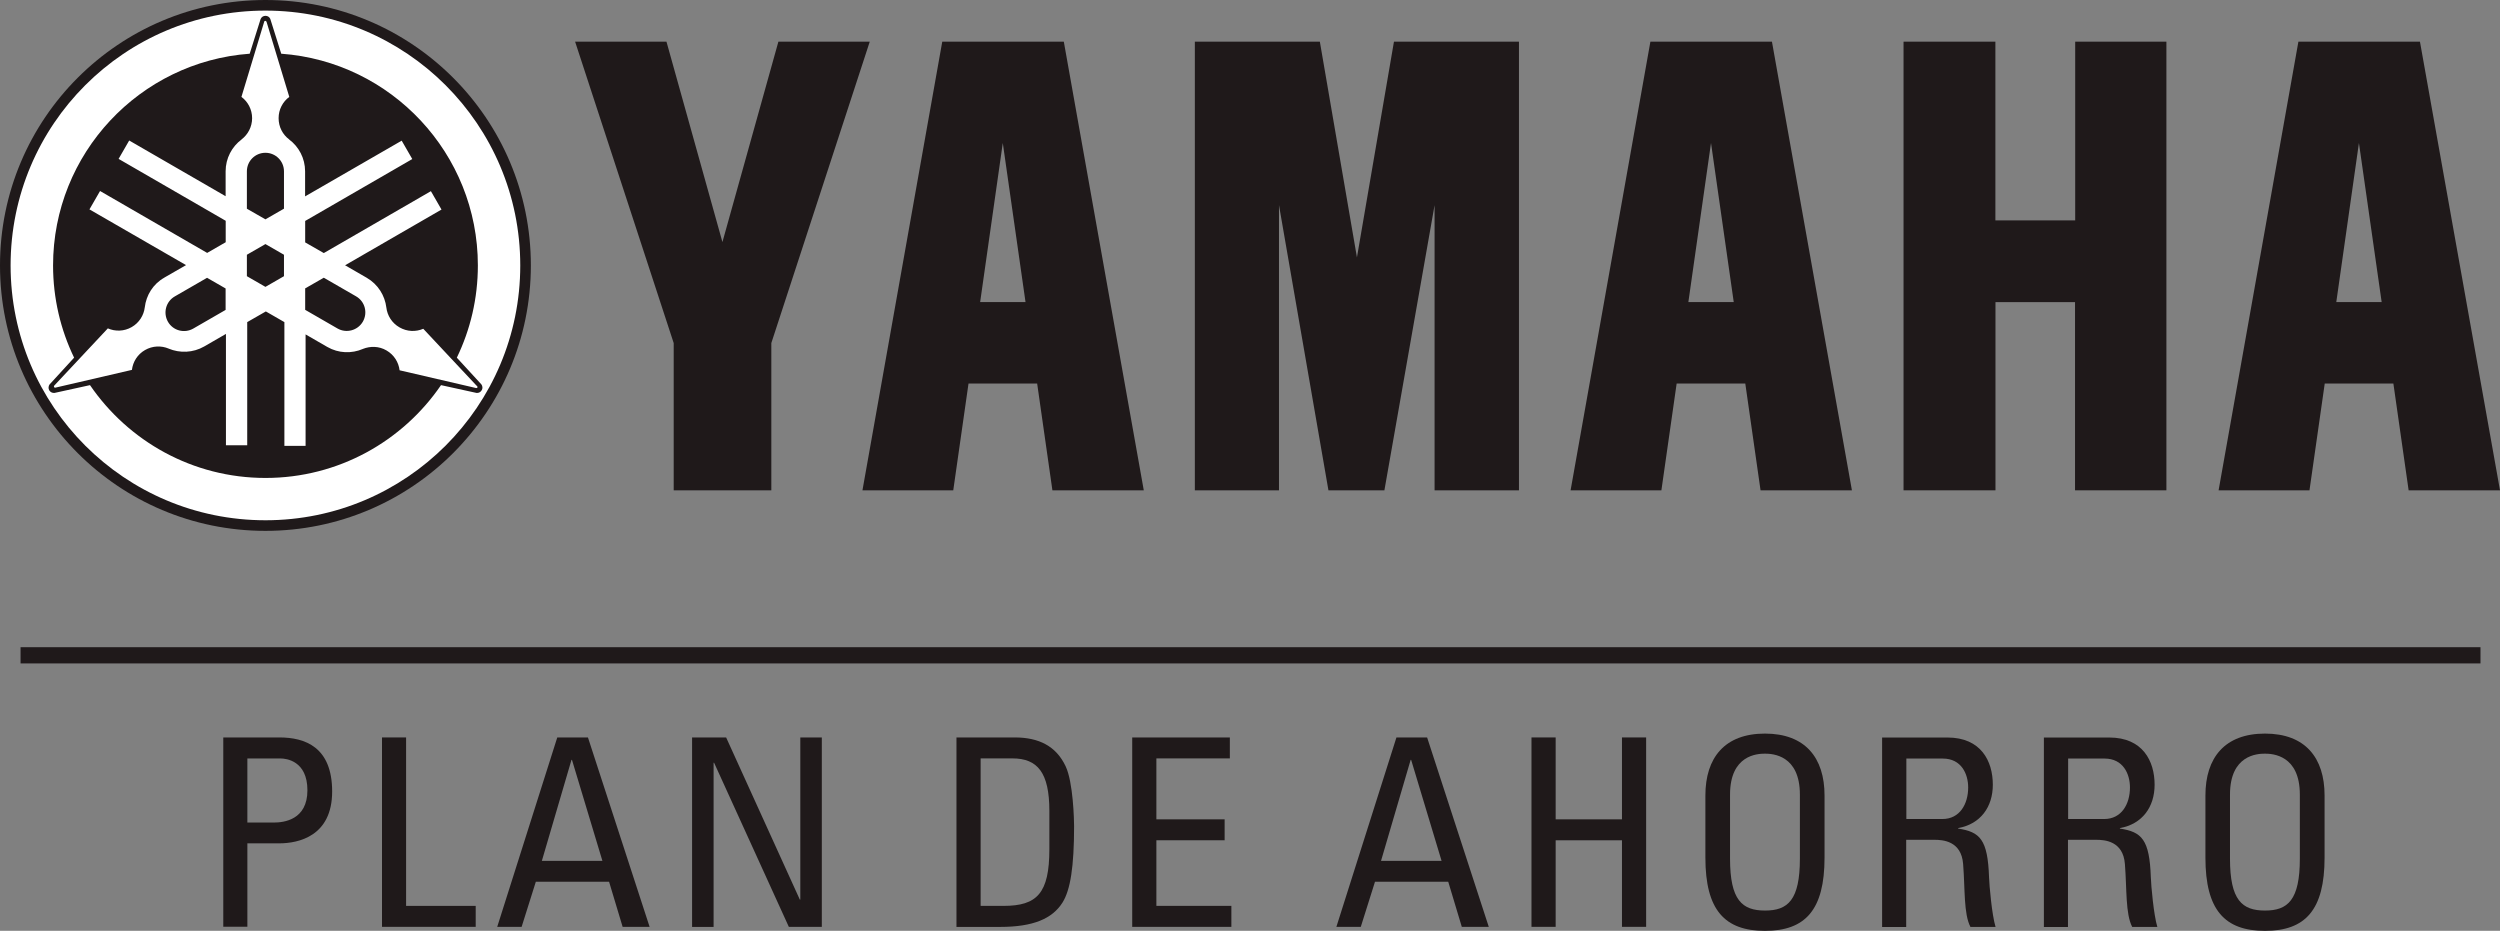 <svg xmlns="http://www.w3.org/2000/svg" id="Capa_2" data-name="Capa 2" viewBox="0 0 311.38 115.93"><rect x="0" y="0" width="311.38" height="115.93" fill="#808080" stroke="none"/><defs><style>      .cls-1 {        fill: #1f191a;      }      .cls-2 {        fill: #fff;      }    </style></defs><g id="Capa_1-2" data-name="Capa 1"><g><g><g><polygon class="cls-1" points="237.09 5.19 237.09 61.07 248.54 61.07 248.54 37.63 258.45 37.63 258.45 61.07 269.83 61.07 269.83 5.19 258.47 5.19 258.47 27.45 248.53 27.45 248.53 5.19 237.09 5.19"></polygon><polygon class="cls-1" points="148.82 5.19 148.82 61.07 159.3 61.07 159.3 25.55 165.46 61.07 172.43 61.07 178.68 25.55 178.68 61.07 189.19 61.07 189.19 5.19 173.62 5.19 169.01 32.06 164.39 5.19 148.82 5.19"></polygon><polygon class="cls-1" points="83.01 5.19 89.98 30.15 96.95 5.19 108.33 5.19 96.07 42.73 96.07 61.07 83.91 61.07 83.91 42.73 71.63 5.19 83.01 5.19"></polygon><path class="cls-1" d="m132.5,5.19h-15.14l-9.94,55.88h11.31l1.9-13.3h8.55l1.9,13.3h11.38l-9.96-55.88Zm-7.6,12.62l2.83,19.81h-5.65l2.82-19.81Z"></path><path class="cls-1" d="m220.7,5.19h-15.14l-9.94,55.88h11.31l1.9-13.3h8.55l1.9,13.3h11.38l-9.96-55.88Zm-7.59,12.62l2.83,19.81h-5.65l2.82-19.81Z"></path><path class="cls-1" d="m301.41,5.19h-15.14l-9.94,55.88h11.32l1.9-13.3h8.55l1.9,13.3h11.38l-9.97-55.88Zm-7.6,12.62l2.83,19.81h-5.65l2.82-19.81Z"></path></g><g><path class="cls-1" d="m0,33.06C0,14.8,14.8,0,33.06,0s33.06,14.8,33.06,33.06-14.8,33.06-33.06,33.06S0,51.32,0,33.06Z"></path><path class="cls-2" d="m33.06,64.8c17.53,0,31.74-14.21,31.74-31.74S50.59,1.32,33.06,1.32,1.32,15.53,1.32,33.06s14.21,31.74,31.74,31.74Z"></path><path class="cls-1" d="m59.99,48.61c-.13.24-.39.36-.64.33l-4.42-.97c-4.77,6.97-12.77,11.56-21.86,11.56s-17.09-4.59-21.86-11.56l-4.42.97c-.25.03-.52-.09-.66-.33-.13-.24-.1-.52.04-.72l3.06-3.34c-1.68-3.48-2.62-7.38-2.62-11.49,0-13.94,10.8-25.37,24.49-26.37l1.36-4.32c.1-.24.33-.4.61-.4.27,0,.51.16.6.4l1.36,4.32c13.69,1,24.49,12.43,24.49,26.37,0,4.12-.94,8.01-2.62,11.49l3.06,3.33c.15.21.18.49.04.73Zm-.61-.55l-6.66-7.11c-.93.4-2.02.37-2.97-.18-.94-.54-1.51-1.47-1.63-2.47h0c-.18-1.48-1.03-2.88-2.44-3.7l-2.7-1.56,12.01-6.94-1.32-2.29-13.34,7.71-2.32-1.33v-2.67l13.34-7.71-1.32-2.29-12.03,6.94v-3.12c0-1.62-.78-3.07-1.99-3.97h.01c-.81-.6-1.32-1.56-1.32-2.65s.52-2.05,1.33-2.65h0l-2.82-9.31c-.01-.07-.07-.16-.16-.16s-.16.07-.16.16l-2.82,9.31c.81.6,1.33,1.57,1.33,2.65s-.52,2.04-1.32,2.65h.01c-1.21.9-1.99,2.35-1.99,3.97v3.1l-12.01-6.94-1.32,2.29,13.34,7.71v2.67l-2.31,1.33-13.34-7.71-1.32,2.29,12.03,6.94-2.71,1.56h.01c-1.41.79-2.26,2.19-2.44,3.7h0c-.12.99-.69,1.92-1.63,2.46-.94.54-2.04.57-2.97.16h0l-6.64,7.09c-.06.04-.1.15-.06.22.04.07.15.1.22.06l9.48-2.2c.12-1,.69-1.93,1.63-2.47.94-.54,2.02-.57,2.95-.18h-.01c1.39.58,3.03.54,4.44-.27l2.7-1.56v13.87h2.65v-15.34l2.32-1.33,2.31,1.33v15.41h2.64v-13.88l2.7,1.56c1.41.81,3.04.85,4.44.25h-.01c.93-.37,2.02-.36,2.95.19.94.54,1.51,1.48,1.63,2.47h0l9.48,2.2c.07.03.18.01.22-.06.01-.07-.02-.18-.09-.22Zm-24.01-13.66v-2.67l-2.31-1.33-2.31,1.33v2.67l2.31,1.33,2.31-1.33Zm-4.63-8.41l2.32,1.33,2.31-1.33v-4.65c0-1.27-1.03-2.31-2.31-2.31s-2.31,1.03-2.31,2.31v4.65h-.01Zm-2.64,12.61v-2.67l-2.31-1.33-4.02,2.32c-1.11.64-1.48,2.05-.85,3.16.64,1.11,2.05,1.48,3.16.84l4.02-2.32Zm16.25-1.69l-4.02-2.32-2.32,1.33v2.67l4.02,2.32c1.11.64,2.52.25,3.16-.84.64-1.11.27-2.52-.84-3.16Zm-18.97,6.31h0s.01,0,.01-.01h-.01Z"></path></g></g><g><path class="cls-1" d="m27.81,115.45v-23.6h6.99c3.16,0,6.57,1.17,6.57,6.73s-4.18,6.46-6.6,6.46h-3.96v10.39h-3Zm3-13h3.3c1.24,0,4.18-.33,4.18-4.02s-2.68-3.96-3.33-3.96h-4.15v7.98Z"></path><path class="cls-1" d="m47.58,115.45v-23.6h3v20.98h8.67v2.61h-11.67Z"></path><path class="cls-1" d="m69.41,91.85h3.82l7.68,23.59h-3.36l-1.69-5.62h-9.12l-1.77,5.62h-3.04l7.48-23.59Zm1.83,2.79h-.06l-3.69,12.58h7.54l-3.79-12.58Z"></path><path class="cls-1" d="m102.36,91.85v23.59h-4.11l-9.31-20.44h-.06v20.45h-2.68v-23.6h4.24l9.18,20.2h.06v-20.2h2.68Z"></path><path class="cls-1" d="m119.13,91.85h7.26c3,0,5.16,1.08,6.34,3.6.94,1.99,1.05,6.7,1.05,7.45,0,5.04-.46,7.95-1.44,9.51-1.27,2.02-3.66,3.04-7.78,3.04h-5.43v-23.6Zm3.01,20.98h2.85c4.18,0,5.71-1.57,5.71-7.06v-4.77c0-4.77-1.47-6.54-4.6-6.54h-3.96v18.37Z"></path><path class="cls-1" d="m141.02,115.45v-23.6h12.16v2.61h-9.15v7.59h8.5v2.61h-8.5v8.17h9.34v2.61h-12.36v.02Z"></path><path class="cls-1" d="m173.93,91.85h3.82l7.68,23.59h-3.36l-1.69-5.62h-9.12l-1.77,5.62h-3.04l7.48-23.59Zm1.83,2.79h-.06l-3.69,12.58h7.54l-3.79-12.58Z"></path><path class="cls-1" d="m190.75,115.45v-23.6h3.01v10.2h8.26v-10.2h3.01v23.59h-3.01v-10.78h-8.26v10.78h-3.01Z"></path><path class="cls-1" d="m212.41,106.82v-7.74c0-4.71,2.41-7.71,7.42-7.71s7.42,3.01,7.42,7.71v7.74c0,6.54-2.41,9.12-7.42,9.12s-7.42-2.58-7.42-9.12Zm11.77.13v-7.98c0-4.93-3.4-5.1-4.35-5.1s-4.35.16-4.35,5.1v7.98c0,5.16,1.5,6.46,4.35,6.46,2.85.01,4.35-1.3,4.35-6.46Z"></path><path class="cls-1" d="m237.42,104.6v10.86h-3v-23.6h8.14c4.18,0,5.65,2.94,5.65,5.88,0,2.77-1.53,4.9-4.32,5.4v.06c2.71.42,3.69,1.33,3.85,6.07.03,1.02.36,4.71.81,6.18h-3.13c-.85-1.63-.66-4.71-.91-7.84-.22-2.88-2.55-3.01-3.57-3.01h-3.52Zm0-2.59h4.51c2.16,0,3.21-1.86,3.21-3.93,0-1.69-.85-3.6-3.16-3.6h-4.54v7.53h-.01Z"></path><path class="cls-1" d="m257.57,104.6v10.86h-3v-23.6h8.14c4.18,0,5.65,2.94,5.65,5.88,0,2.77-1.53,4.9-4.32,5.4v.06c2.71.42,3.69,1.33,3.85,6.07.03,1.02.36,4.71.81,6.18h-3.13c-.85-1.63-.66-4.71-.91-7.84-.22-2.88-2.55-3.01-3.57-3.01h-3.52Zm0-2.59h4.51c2.16,0,3.21-1.86,3.21-3.93,0-1.69-.85-3.6-3.16-3.6h-4.54v7.53h-.01Z"></path><path class="cls-1" d="m274.69,106.82v-7.74c0-4.71,2.41-7.71,7.42-7.71s7.42,3.01,7.42,7.71v7.74c0,6.54-2.41,9.12-7.42,9.12s-7.42-2.58-7.42-9.12Zm11.76.13v-7.98c0-4.93-3.4-5.1-4.35-5.1s-4.35.16-4.35,5.1v7.98c0,5.16,1.5,6.46,4.35,6.46,2.85.01,4.35-1.3,4.35-6.46Z"></path></g><rect class="cls-1" x="2.56" y="80.61" width="306.39" height="2.02"></rect></g></g></svg>